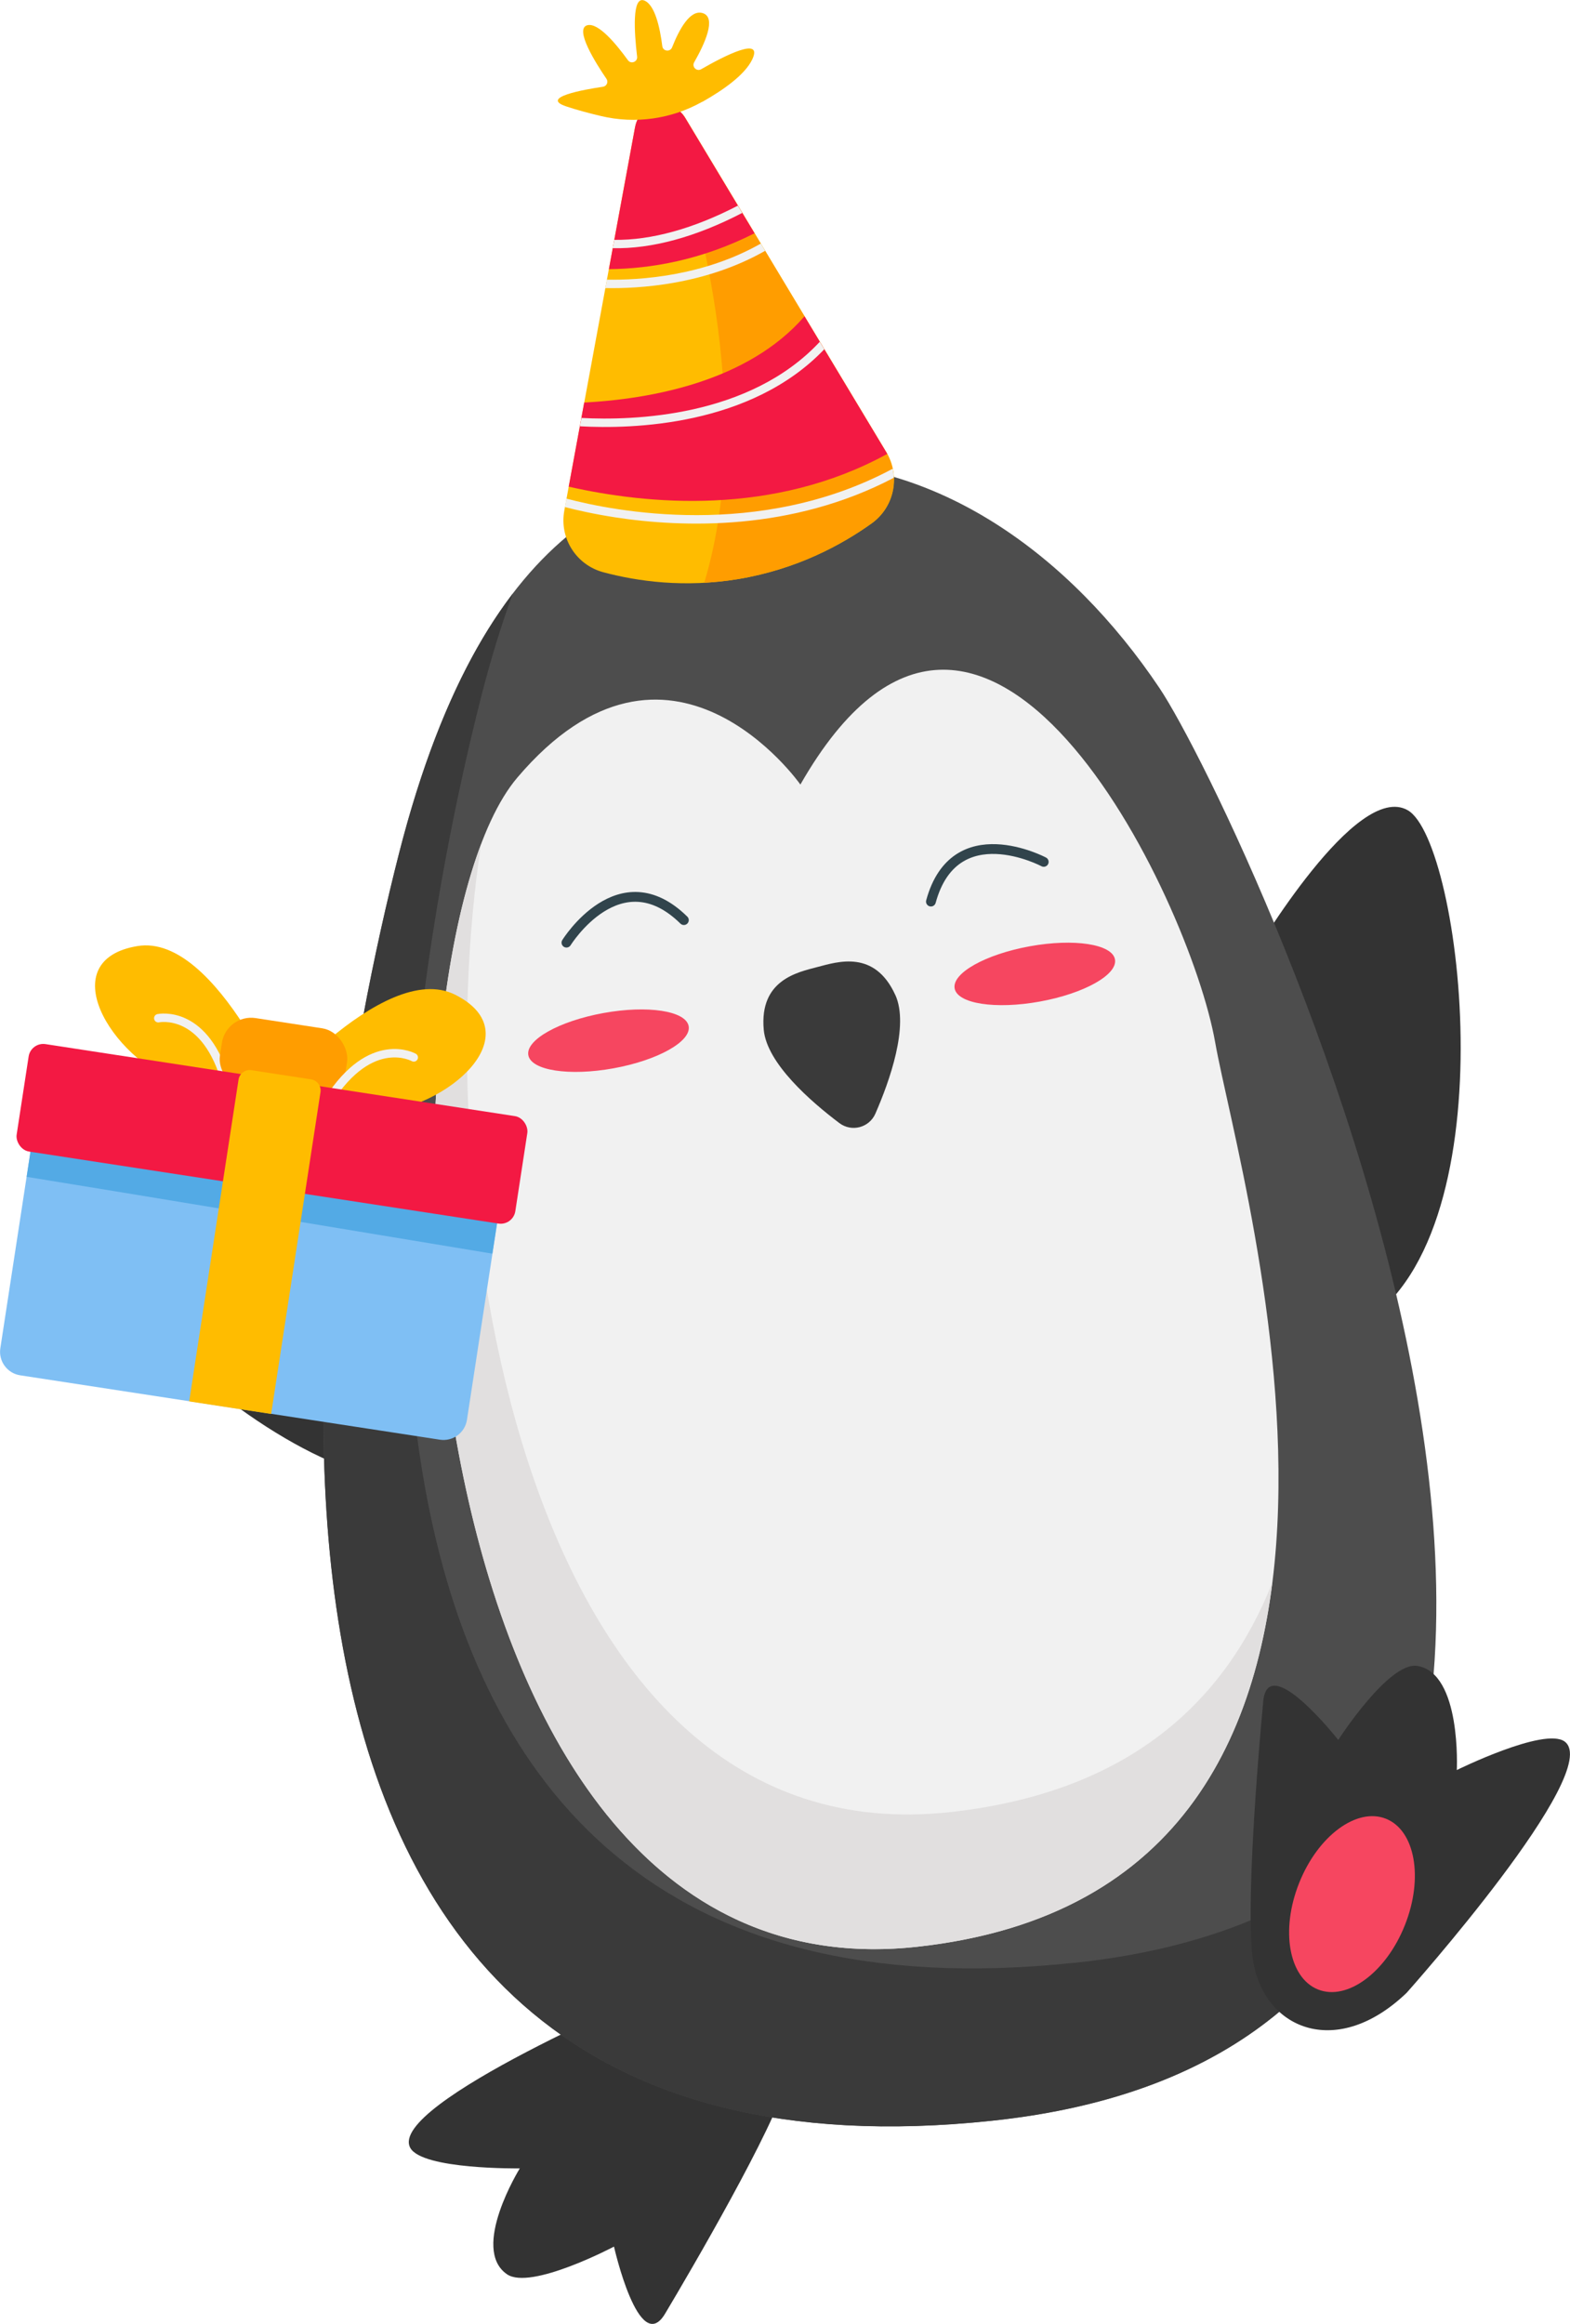 <?xml version="1.0" encoding="UTF-8"?> <svg xmlns="http://www.w3.org/2000/svg" id="_Слой_2" data-name="Слой 2" viewBox="0 0 160.2 237.08"><defs><style> .cls-1 { fill: #ff9d00; } .cls-2 { stroke: #f1f1f1; stroke-width: .86px; } .cls-2, .cls-3 { fill: none; stroke-linecap: round; stroke-linejoin: round; } .cls-4 { fill: #4d4d4d; } .cls-5 { fill: #f64660; } .cls-6 { fill: #333; } .cls-7 { fill: #7fbff4; } .cls-8 { fill: #e1dfdf; } .cls-9 { fill: #3a3a3a; } .cls-3 { stroke: #31444c; } .cls-10 { fill: #f31943; } .cls-11 { fill: #f1f1f1; } .cls-12 { fill: #ffbc00; } .cls-13 { fill: #53aae5; } </style></defs><g id="OBJECTS"><g><path class="cls-6" d="m50.45,122.66c-4.09-1.15-43.36-7.58-44.89-1.65-1.53,5.94,27.62,37.54,44.23,28.9,16.61-8.65,8.62-25,.66-27.25Z"></path><path class="cls-6" d="m67.43,202.89s-27.98,11.77-25.57,16.23c1.21,2.24,11.18,2.1,11.18,2.1,0,0-5.08,8.2-1.31,10.8,2.42,1.67,10.92-2.82,10.92-2.82,0,0,2.55,11.3,5.21,6.85,2.66-4.45,11.17-19.03,12.4-23.78,1.73-6.67-3.6-12.43-12.83-9.37Z"></path><path class="cls-6" d="m127.53,97.96c.67-.97,10.85-18.3,16.11-15.3,5.53,3.14,10.64,44.15-5.27,52.77-15.9,8.62-17.29-28.22-10.85-37.47Z"></path><g><path class="cls-4" d="m80.07,47.25c-13.99.53-30.39,4.71-39.36,39.82-9.77,38.25-24.98,138.36,60.53,129.28,85.5-9.08,25.31-133.87,17.08-146.14-9.17-13.68-22.88-23.54-38.25-22.97Z"></path><path class="cls-9" d="m109.66,200.24c-85.5,9.08-70.29-91.04-60.53-129.28.98-3.83,2.05-7.27,3.19-10.39-4.49,5.88-8.49,14.33-11.6,26.51-9.77,38.25-24.98,138.36,60.53,129.28,25.1-2.66,37.64-15.31,42.63-32.14-7.08,8.45-18.04,14.31-34.22,16.03Z"></path><path class="cls-11" d="m81.67,80.04s-13.34-19.02-28.89-.7c-15.55,18.32-14.06,125.3,40.82,119.27,54.87-6.03,32.96-77.69,30.39-92.29-2.57-14.6-23.67-58.89-42.32-26.28Z"></path><path class="cls-8" d="m96.98,184.87c-43.7,4.8-53.54-62.05-47.89-98.74-11.18,29.53-5.54,117.98,44.5,112.48,24.84-2.73,33.94-18.9,36.23-37.14-4.78,12.06-14.54,21.38-32.84,23.4Z"></path><path class="cls-9" d="m91.36,101.52c-2.11-4.65-5.89-3.4-7.93-2.87-2.04.54-5.95,1.31-5.5,6.39.3,3.44,4.83,7.36,7.72,9.54,1.25.94,3.04.47,3.67-.96,1.45-3.32,3.46-8.96,2.04-12.11Z"></path><path class="cls-5" d="m70.27,104.69c.28,1.56-3.15,3.48-7.67,4.3-4.52.82-8.41.22-8.69-1.34-.28-1.56,3.15-3.48,7.67-4.3,4.52-.82,8.41-.22,8.69,1.34Z"></path><path class="cls-5" d="m113.77,97.88c.28,1.56-3.15,3.48-7.67,4.3-4.52.82-8.41.22-8.69-1.34-.28-1.56,3.15-3.48,7.67-4.3,4.52-.82,8.41-.22,8.69,1.34Z"></path><path class="cls-3" d="m57.8,96.17s5.42-8.75,11.98-2.3"></path><path class="cls-3" d="m106.5,87.93s-9.09-4.83-11.51,4.05"></path></g><g><path class="cls-12" d="m29.67,113.8s-7.47-18.64-15.65-17.28c-8.59,1.42-2.94,11.28,4.48,14.13,7.42,2.84,11.17,3.16,11.17,3.16Z"></path><path class="cls-2" d="m16.15,103.88s4.88-1.05,6.98,6.8"></path><path class="cls-12" d="m26.35,113.29s12.71-15.54,20.11-11.8c7.77,3.94-.58,11.64-8.5,12.13-7.93.49-11.6-.34-11.6-.34Z"></path><rect class="cls-1" x="22.46" y="104.35" width="12.92" height="7.37" rx="3.02" ry="3.02" transform="translate(16.72 -3.14) rotate(8.72)"></rect><path class="cls-2" d="m42.22,107.88s-4.34-2.46-8.7,4.39"></path><path class="cls-7" d="m1.15,120.43h48.17v20.88c0,1.34-1.09,2.42-2.42,2.42H3.57c-1.34,0-2.42-1.09-2.42-2.42v-20.88h0Z" transform="translate(20.32 -2.3) rotate(8.72)"></path><path class="cls-13" d="m2.71,120.06c8.01,1.29,35.35,5.82,47.53,7.84l.57-3.69-47.61-7.31-.48,3.15Z"></path><rect class="cls-10" x="2.01" y="110.13" width="51.48" height="11.09" rx="1.51" ry="1.51" transform="translate(17.86 -2.87) rotate(8.72)"></rect><path class="cls-12" d="m22.99,109.45h6.17c.63,0,1.15.51,1.15,1.15v33.21h-8.46v-33.21c0-.63.51-1.15,1.15-1.15Z" transform="translate(19.51 -2.49) rotate(8.72)"></path></g><g><path class="cls-12" d="m64.8,12.97l-7.22,39.13c-.52,2.81,1.22,5.54,3.98,6.28,3.48.93,8.27,1.61,13.81.69,5.94-1,10.5-3.47,13.57-5.67,2.32-1.66,2.97-4.82,1.5-7.27-6.84-11.37-13.67-22.73-20.51-34.1-1.32-2.2-4.66-1.59-5.12.93Z"></path><path class="cls-1" d="m69.92,12.04c-.52-.86-1.34-1.28-2.18-1.34,3.21,9.12,9.51,30.89,4.12,48.75,1.13-.06,2.29-.18,3.49-.38,5.94-1,10.5-3.47,13.57-5.67,2.32-1.66,2.97-4.82,1.5-7.27-6.84-11.37-13.67-22.73-20.51-34.1Z"></path><path class="cls-10" d="m62.13,27.46l2.67-14.49c.46-2.52,3.8-3.13,5.12-.93,2.36,3.92,4.72,7.84,7.07,11.76-5.45,2.75-10.6,3.62-14.87,3.66Z"></path><path class="cls-10" d="m90.53,46.31c-11.64,6.38-24.51,5.15-32.5,3.34l1.58-8.58c6.7-.36,16.67-2.1,22.48-8.8,2.78,4.62,5.56,9.24,8.34,13.86.03.06.06.11.1.17Z"></path><path class="cls-12" d="m71.66,10.38c-3.14,1.77-6.83,2.29-10.33,1.46-1.23-.29-2.5-.63-3.57-.99-2.7-.91,1.81-1.71,3.77-2,.38-.06.57-.49.35-.81-1.05-1.54-3.34-5.14-1.93-5.47,1.11-.26,2.91,1.9,4.12,3.57.31.44,1,.17.94-.36-.3-2.51-.53-6.2.72-5.73,1.09.41,1.61,2.76,1.85,4.66.07.53.8.62,1,.12.71-1.8,1.83-3.9,3.13-3.49,1.43.45.19,3.15-.88,5.02-.26.46.26.97.72.7,2.45-1.41,6.36-3.39,5.2-.98-.75,1.55-2.92,3.09-5.08,4.31Z"></path><g><path class="cls-11" d="m75.74,21.72c-4.73,2.46-9.26,3.69-13.22,3.6l.16-.85c3.77.05,8.09-1.14,12.61-3.49.15.24.3.49.44.74Z"></path><path class="cls-11" d="m84.11,35.63c-7.48,7.84-19.61,8.16-24.94,7.86l.16-.85c5.29.28,17.14-.07,24.32-7.77.15.25.31.5.46.76Z"></path><path class="cls-11" d="m78.07,25.59c-6.13,3.49-12.92,3.87-16.3,3.8l.16-.86c3.32.06,9.83-.34,15.7-3.68.15.24.3.49.44.74Z"></path><path class="cls-11" d="m91.21,48.74c-10.42,5.47-21.54,5.1-28.44,4.04-2.19-.34-3.95-.74-5.13-1.05l.16-.86c4.74,1.26,19.68,4.25,33.29-3.05.07.31.11.61.11.91Z"></path></g></g><g><path class="cls-6" d="m143.53,203.31s20.21-22.65,16.12-25.64c-2.06-1.5-11,2.91-11,2.91,0,0,.49-9.9-4.03-10.62-2.9-.47-8.07,7.55-8.07,7.55,0,0-7.16-9.11-7.65-3.95s-1.91,21.98-.98,26.8c1.3,6.76,8.59,9.68,15.61,2.95Z"></path><path class="cls-5" d="m143.35,196.41c-1.91,4.81-5.88,7.75-8.86,6.56-2.98-1.19-3.85-6.05-1.93-10.86,1.91-4.81,5.88-7.75,8.86-6.56,2.98,1.19,3.85,6.05,1.93,10.86Z"></path></g></g></g></svg> 